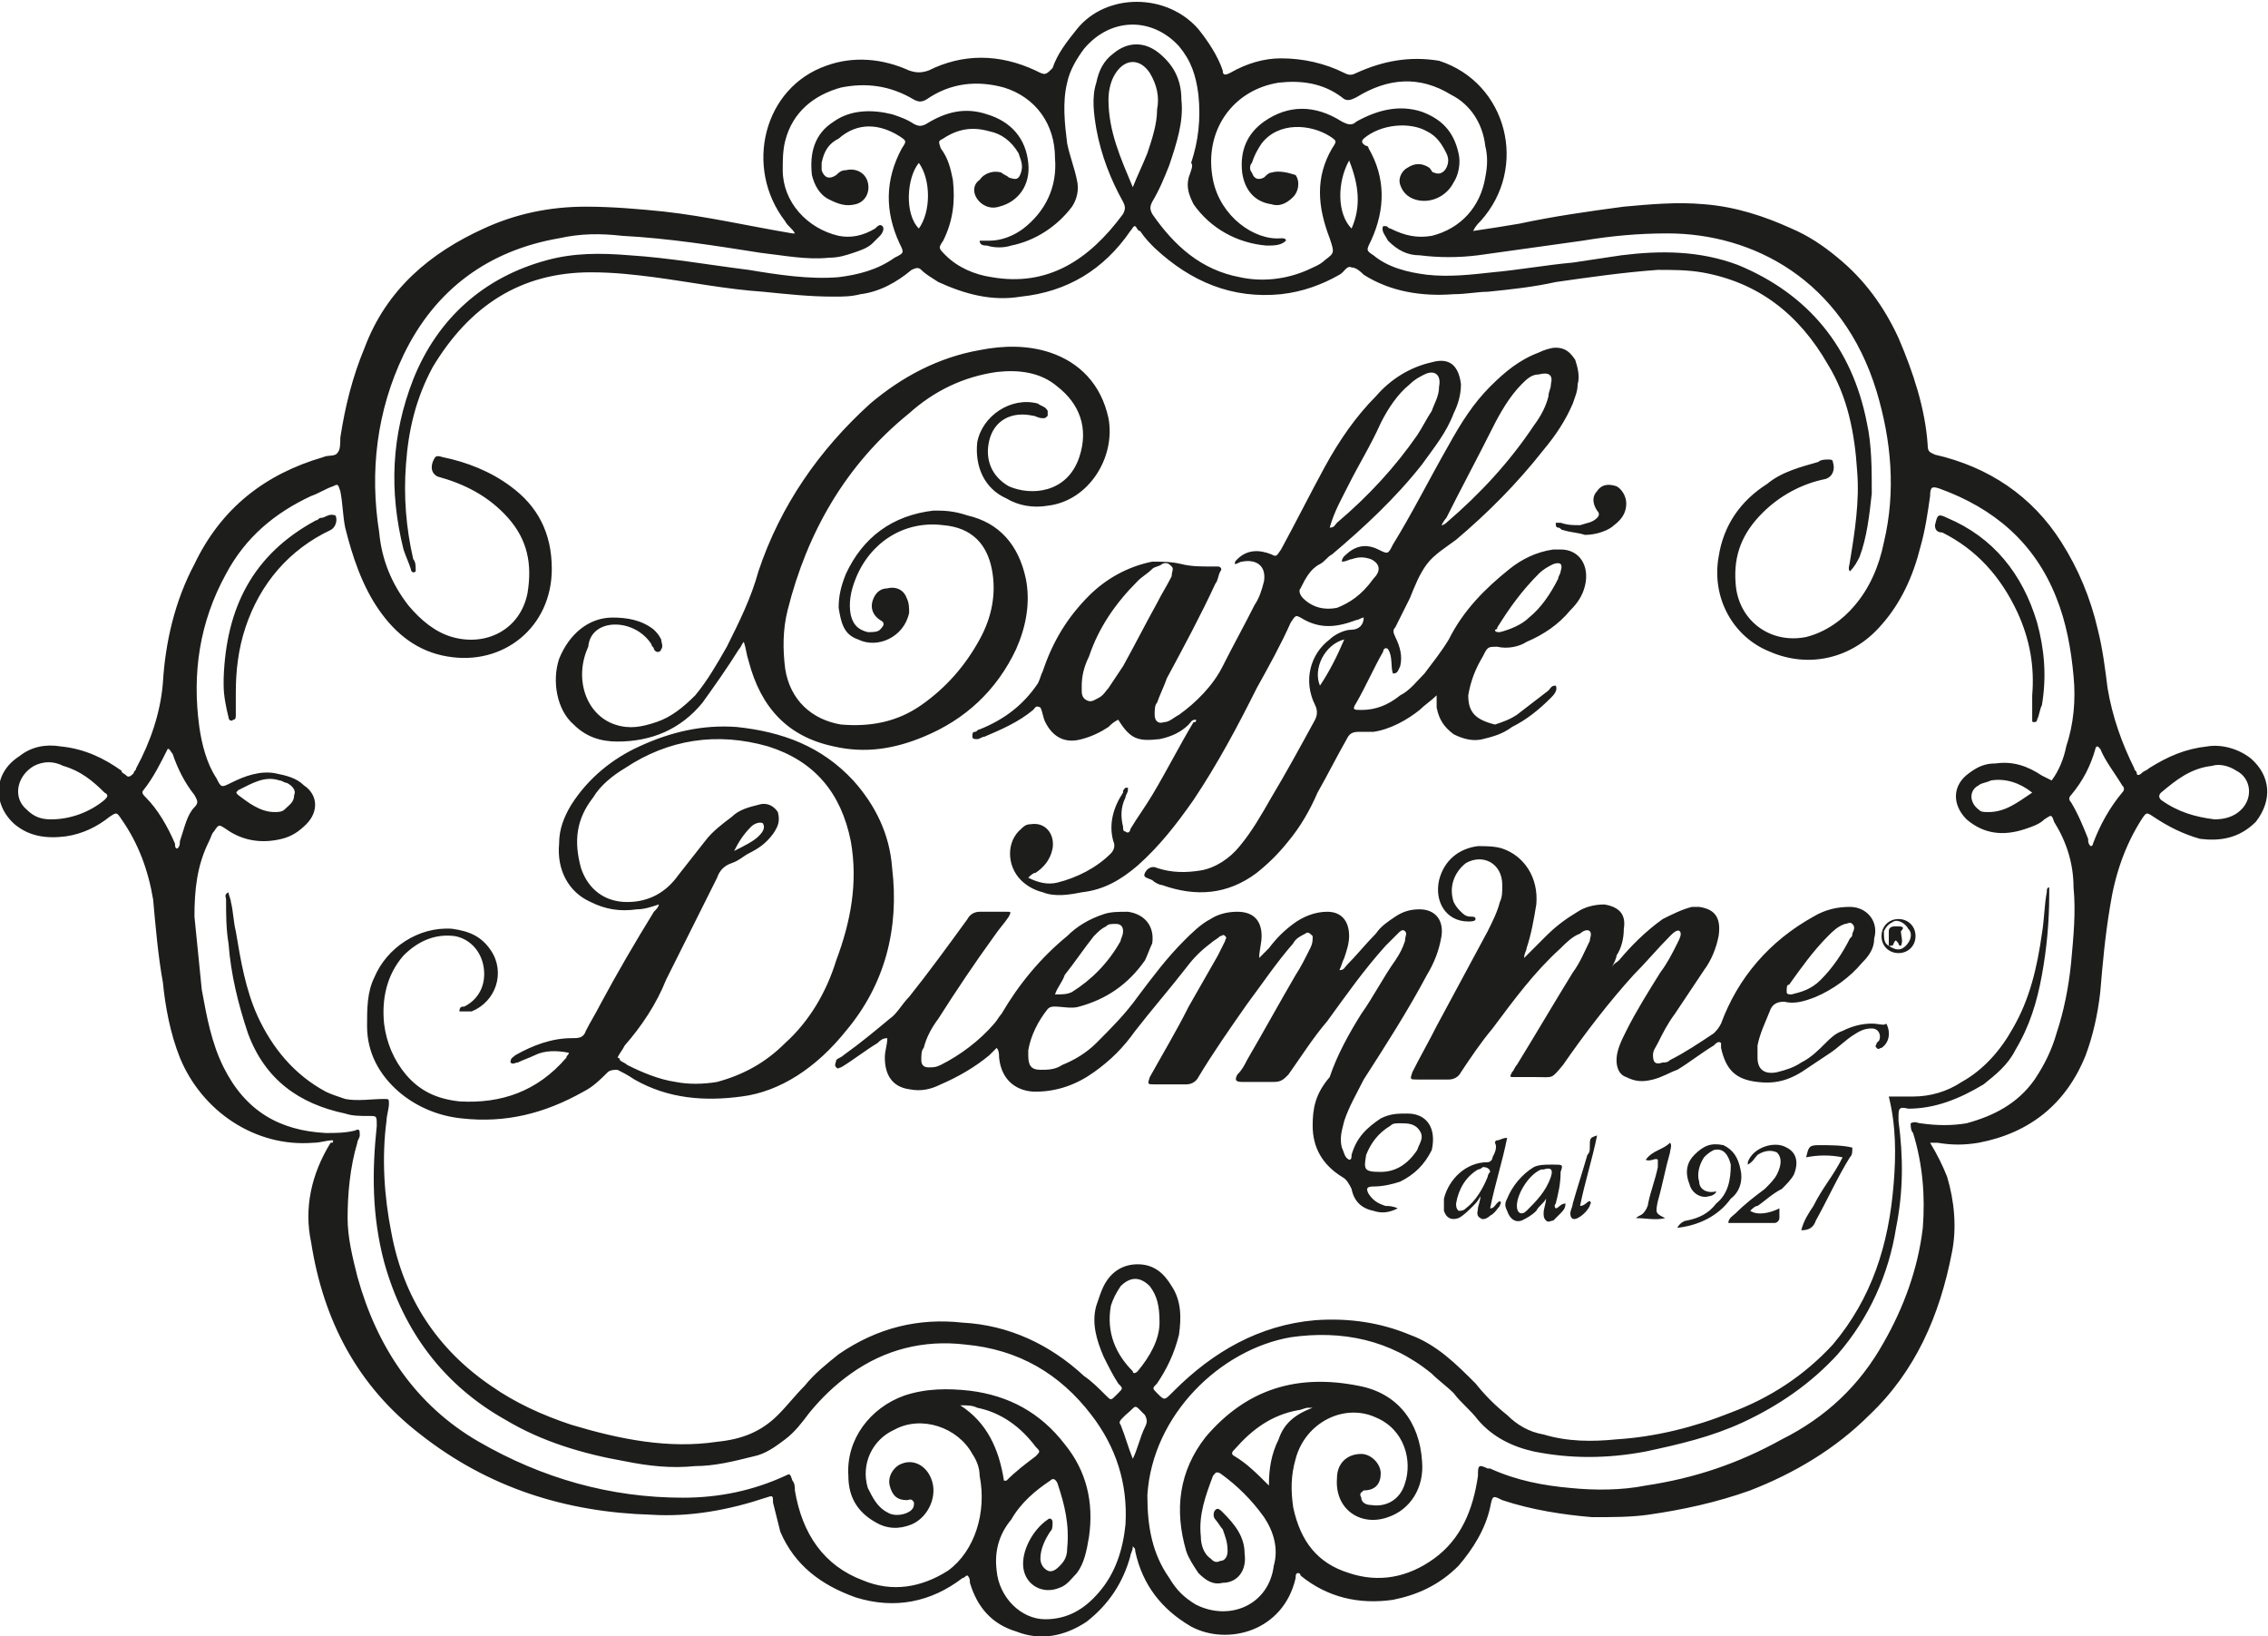 <?xml version="1.0" encoding="UTF-8"?>
<!-- Generator: $$$/GeneralStr/196=Adobe Illustrator 27.6.0, SVG Export Plug-In . SVG Version: 6.00 Build 0)  -->
<svg xmlns="http://www.w3.org/2000/svg" xmlns:xlink="http://www.w3.org/1999/xlink" version="1.1" x="0px" y="0px" width="93.3px" height="67.3px" viewBox="0 0 93.3 67.3" style="enable-background:new 0 0 93.3 67.3;" xml:space="preserve">
<style type="text/css">
	.st0{display:none;}
	.st1{display:inline;}
	.st2{fill:#1D1D1B;}
	.st3{fill-rule:evenodd;clip-rule:evenodd;fill:#1D1D1B;}
	.st4{opacity:0.5;}
	.st5{opacity:0.25;}
	.st6{opacity:0.3;}
	.st7{opacity:0.4;}
	.st8{opacity:0.6;}
	.st9{opacity:0.7;}
	.st10{opacity:0.8;}
	.st11{opacity:0.9;}
</style>
<g id="Livello_2" class="st0">
</g>
<g id="Livello_1">
	<g>
		<g>
			<path class="st2" d="M73.6,40.5c0.5-0.7,1-1.4,1.6-2c0.2-0.2,0.4-0.4,0.7-0.5c0.1,0,0.2-0.1,0.3,0c0.1,0.1,0.1,0.2,0,0.4     c0,0.1,0,0.1-0.1,0.2c-0.3,0.6-0.7,1.2-1.2,1.7c-0.4,0.4-0.8,0.5-1.2,0.6c-0.1,0-0.2,0-0.2-0.1C73.5,40.6,73.5,40.5,73.6,40.5      M77,42.1c-0.4,0-0.8,0.1-1.2,0.3c-0.3,0.1-0.5,0.3-0.7,0.5c-0.3,0.3-0.6,0.6-1,0.8c-0.3,0.2-0.6,0.3-1,0.4     c-0.5,0.1-0.8-0.1-0.8-0.6c0-0.2,0-0.3,0-0.5c0.1-0.5,0.3-0.9,0.5-1.4c0.1-0.3,0.3-0.4,0.6-0.4c0.4,0.1,0.8,0,1.3-0.2     c0.7-0.3,1.4-0.8,1.9-1.4c0.3-0.3,0.5-0.6,0.5-1c0.2-0.7-0.3-1.3-1-1.3c-0.5,0-1,0.1-1.5,0.4c-1.8,1-3.1,2.5-3.8,4.4     c-0.1,0.2-0.2,0.3-0.3,0.4c-0.6,0.4-1.2,0.8-1.8,1.1c-0.1,0.1-0.2,0.1-0.3,0.1c-0.3,0.1-0.4,0-0.4-0.3c0-0.2,0.1-0.3,0.2-0.5     c0.2-0.4,0.4-0.8,0.7-1.2c0.4-0.6,0.8-1.2,1.2-1.8c0.3-0.4,0.5-0.9,0.6-1.4c0.1-0.7-0.1-1.1-0.8-1.2c-0.1,0-0.2,0-0.3,0     c-0.4,0.1-0.8,0.3-1.2,0.5c-0.7,0.5-1.3,1.1-1.8,1.7c-0.1,0.1-0.2,0.1-0.3,0.3c0.1-0.2,0.2-0.4,0.2-0.5c0.2-0.3,0.3-0.7,0.3-1.1     c0.1-0.6-0.2-0.9-0.8-1c-0.4,0-0.8,0.1-1.1,0.3c-0.5,0.3-0.9,0.6-1.3,1c-0.3,0.3-0.6,0.6-0.9,0.9c0-0.2,0.1-0.3,0.1-0.4     c0.2-0.6,0.3-1.2,0.4-1.8c0.1-1.1-0.5-2-1.4-2.3c-0.3-0.1-0.7-0.1-1-0.1c-0.8,0.1-1.4,0.6-1.6,1.4c-0.2,0.9,0.3,1.7,1.2,1.7     c0.1,0,0.3,0,0.3-0.1c0-0.1-0.1-0.1-0.2-0.1c-0.2,0-0.3-0.1-0.4-0.2c-0.1-0.1-0.2-0.2-0.3-0.4c-0.2-0.6,0-1.2,0.5-1.6     c0.7-0.4,1.5,0,1.5,0.9c0,0.3,0,0.5-0.1,0.7c-0.1,0.4-0.3,0.8-0.5,1.2c-0.7,1.3-1.4,2.6-2.1,3.9c-0.3,0.6-0.7,1.3-1,1.9     c-0.1,0.3-0.1,0.3,0.2,0.3c0.4,0,0.9,0,1.3,0c0.2,0,0.4-0.1,0.5-0.3c0.4-0.6,0.8-1.2,1.3-1.8c0.9-1.2,1.7-2.3,2.8-3.3     c0.2-0.2,0.5-0.5,0.8-0.6c0.1-0.1,0.3-0.2,0.4-0.1c0.1,0.1,0,0.3,0,0.4c-0.2,0.4-0.4,0.9-0.7,1.3c-0.8,1.3-1.5,2.5-2.3,3.8     c-0.1,0.1-0.1,0.2-0.2,0.3c-0.1,0.2-0.1,0.2,0.1,0.2c0.3,0,0.6,0,0.9,0c0.7,0,0.6,0.1,1.1-0.5c0.9-1.3,1.9-2.6,2.9-3.7     c0.5-0.5,1-1.1,1.5-1.6c0.1-0.1,0.3-0.3,0.4-0.2c0.1,0.1,0,0.3-0.1,0.5c-0.2,0.4-0.4,0.8-0.7,1.2c-0.5,0.8-1,1.6-1.4,2.4     c-0.2,0.4-0.4,0.8-0.4,1.2c0,0.3,0.1,0.6,0.4,0.7c0.4,0.2,0.7,0.2,1.1,0.1c0.4-0.1,0.7-0.3,1-0.4c0.5-0.3,1-0.7,1.5-1     c0.1-0.1,0.2-0.2,0.3-0.1c0,0.1,0,0.1,0,0.2c0.2,0.9,0.6,1.3,1.5,1.4c0.8,0.1,1.4-0.1,2.1-0.6c0.3-0.2,0.6-0.4,0.9-0.6     c0.3-0.2,0.6-0.5,0.9-0.7c0.3-0.2,0.5-0.3,0.8-0.3c0.3,0,0.4,0.3,0.3,0.5c0,0-0.1,0.1-0.1,0.1c0,0.1-0.1,0.1,0,0.2     c0.1,0.1,0.1,0,0.2,0c0.3-0.2,0.4-0.6,0.2-1C77.5,42.2,77.3,42.1,77,42.1 M78,38.1c-0.1,0-0.3,0-0.3,0.2c0,0.2,0,0.4,0,0.6     c0.1,0,0.2,0,0.2-0.1c0.1-0.2,0.1-0.1,0.2,0c0,0.1,0.1,0.1,0.1,0.1c0.1-0.2,0-0.4,0-0.6C78.4,38.1,78.2,38.1,78,38.1 M92.2,33.3     c-0.3,0.3-0.7,0.4-1.1,0.4c-0.8-0.1-1.5-0.3-2.2-0.8c-0.1-0.1-0.1-0.2,0-0.3c0.6-0.5,1.2-1,2.1-1.1c0.3-0.1,0.7,0,1,0.2     C92.6,32,92.7,32.8,92.2,33.3 M87.3,32.6c-0.5,0.6-0.9,1.3-1.2,2.1c0,0,0,0.1-0.1,0.1c-0.1-0.1-0.1-0.2-0.1-0.3     c-0.2-0.5-0.4-1-0.7-1.5c-0.1-0.1-0.1-0.2,0-0.3c0.5-0.6,0.8-1.2,1-1.9c0,0,0-0.1,0.1-0.1c0,0,0.1,0.1,0.1,0.1     c0.2,0.5,0.6,1,0.9,1.5C87.4,32.4,87.4,32.5,87.3,32.6 M83.6,32.6c-0.6,0.4-1.1,0.8-1.8,0.8c-0.2,0-0.3,0-0.4-0.1     c-0.4-0.3-0.4-0.8,0-1c0.1-0.1,0.3-0.1,0.5-0.2C82.5,32,83.1,32.2,83.6,32.6 M9.8,32.5C9.8,32.5,9.8,32.5,9.8,32.5     c0.6-0.3,1.1-0.6,1.7-0.4c0.1,0,0.2,0.1,0.3,0.1c0.2,0.1,0.4,0.3,0.3,0.5c0,0.3-0.2,0.4-0.4,0.6c-0.1,0.1-0.3,0.1-0.4,0.1     c-0.6,0-1.1-0.4-1.5-0.7C9.7,32.6,9.7,32.6,9.8,32.5 M85.2,39.6c-0.1,1-0.3,2-0.6,2.9c-0.2,0.7-0.5,1.3-0.9,1.9     c-0.7,1-1.7,1.5-2.8,1.8c-0.6,0.1-1.2,0.1-1.9,0c-0.1,0-0.2-0.1-0.4,0c0,0.1,0,0.3,0.1,0.4c0.4,1.3,0.5,2.6,0.4,3.9     c-0.2,1.7-0.8,3.3-1.6,4.7c-1,1.8-2.4,3.1-4.2,4c-1.8,1-3.6,1.6-5.6,1.9c-1,0.2-2.1,0.2-3.1,0.1c-1.1-0.1-2.2-0.3-3.3-0.8     c0,0,0,0-0.1,0c-0.4-0.2-0.4-0.1-0.4,0.3c-0.2,1.4-0.7,2.6-1.8,3.4c-1.1,0.8-2.3,1-3.5,0.6c-1.3-0.4-2-1.3-2.3-2.7     c-0.1-0.7-0.1-1.3,0.1-2c0.4-1.5,2-2.3,3.3-1.7c1.2,0.5,1.5,1.8,1.2,2.7c-0.2,0.7-0.8,1-1.4,0.9c-0.2,0-0.4-0.1-0.4-0.3     c-0.1-0.2,0-0.2,0.1-0.3l0,0c0.5,0,0.7-0.3,0.7-0.7c0-0.4-0.4-0.8-0.8-0.8c-0.6,0-1,0.4-1,1c-0.1,1.3,1,2,2.1,1.6     c0.9-0.3,1.5-1.2,1.4-2.3c-0.1-1.6-1-2.8-2.6-3.1c-2.5-0.5-4.6,0.1-6.3,2.1c-1.1,1.4-1.3,3-0.8,4.7c0.1,0.3,0.3,0.6,0.5,0.9     c0.3,0.3,0.6,0.5,1,0.4c0.6,0,1-0.5,0.9-1.2c0-0.7-0.4-1.2-0.9-1.7c-0.1-0.1-0.2-0.2-0.3-0.1c-0.1,0.1-0.1,0.3,0,0.4     c0.1,0.1,0.2,0.3,0.3,0.4c0.1,0.3,0.2,0.5,0.2,0.9c0,0.2-0.1,0.4-0.3,0.4c-0.2,0.1-0.3,0-0.4-0.1c-0.3-0.2-0.4-0.6-0.4-0.9     c-0.1-0.9,0.2-1.7,0.5-2.5c0.1-0.1,0.1-0.2,0.3-0.1c0.7,0.5,1.3,1.1,1.8,1.8c0.4,0.6,0.6,1.3,0.4,2c-0.2,1.6-1.8,2.3-3.2,1.6     c-0.5-0.3-0.8-0.6-1.1-1.1c-0.7-1-0.9-2.1-0.9-3.4c0.2-3.3,3-6,5.9-6.5c2.1-0.3,4.1,0.1,5.8,1.5c0.3,0.3,0.6,0.5,0.9,0.8     c0.3,0.4,0.7,0.7,1,1.1c0.6,0.7,1.4,1.1,2.3,1.3c1.5,0.3,3,0.3,4.6,0c1.4-0.3,2.7-0.6,4-1.2c1.5-0.7,2.8-1.6,3.9-2.8     c1.3-1.5,2.1-3.3,2.4-5.2c0.3-1.5,0.3-2.9,0.1-4.4c0,0,0-0.1,0-0.1c0-0.4,0-0.5,0.4-0.4c1.1,0,2.1-0.4,3.1-1     c0.5-0.4,1-0.8,1.3-1.4c0.6-1,0.9-2,1.1-3.1c0.2-1.1,0.3-2.2,0.3-3.3c0-0.1,0-0.2,0-0.2c0,0,0,0,0-0.1c-0.1,0-0.1,0.1-0.1,0.2     c-0.1,0.5-0.1,1.1-0.2,1.7c-0.2,1.4-0.5,2.7-1.2,3.9c-0.5,0.9-1.2,1.7-2.1,2.2c-0.6,0.4-1.3,0.6-2,0.6c-0.3,0-0.6,0-1,0     c0.3,1.2,0.3,2.4,0.2,3.6c-0.2,2.5-0.9,4.7-2.5,6.6c-1.2,1.3-2.6,2.2-4.2,2.8c-1.5,0.6-3.1,1-4.7,1.1c-1,0.1-2,0.1-3-0.2     c-0.6-0.1-1.1-0.4-1.5-0.8c-0.5-0.4-0.9-0.8-1.3-1.3c-0.8-0.8-1.6-1.6-2.7-2c-1.2-0.5-2.5-0.7-3.9-0.6c-2.3,0.2-4.2,1.3-5.8,2.9     c0,0,0,0-0.1,0.1c-0.3,0.3-0.3,0.3-0.6,0c-0.2-0.2-0.2-0.2,0-0.4c0.4-0.6,0.7-1.2,0.9-2c0.1-0.7,0.1-1.4-0.3-2     c-0.3-0.5-0.7-0.9-1.4-0.9c-0.6,0-1.1,0.3-1.4,0.9c-0.1,0.2-0.2,0.5-0.3,0.8c-0.2,0.7,0,1.4,0.3,2.1c0.2,0.4,0.4,0.8,0.6,1.1     c0.2,0.2,0.2,0.2,0,0.4c0,0-0.1,0.1-0.1,0.1c-0.2,0.2-0.2,0.2-0.4,0c-0.3-0.3-0.6-0.6-0.9-0.8c-1.4-1.3-3.1-2.1-5-2.2     c-1.8-0.2-3.5,0.2-5.1,1.3c-0.5,0.4-1,0.8-1.4,1.3c-0.4,0.4-0.7,0.8-1.1,1.2c-0.7,0.7-1.5,1-2.5,1.1c-2,0.3-4-0.1-6-0.7     c-1.2-0.4-2.3-0.9-3.3-1.6c-2.2-1.5-3.6-3.6-4.1-6.3c-0.3-1.5-0.4-3.1-0.2-4.6c0-0.2,0.1-0.5,0.1-0.7c0-0.2,0-0.2-0.2-0.2     c-0.5,0-1.1,0.1-1.6,0c-0.3-0.1-0.6-0.2-0.8-0.3c-1.3-0.7-2.2-1.8-2.8-3.1c-0.5-1.1-0.7-2.3-0.9-3.5c-0.1-0.4-0.1-0.8-0.2-1.2     c0-0.1-0.1-0.3-0.1-0.4c-0.2,0.1-0.1,0.2-0.1,0.3c0,0.6,0,1.2,0.1,1.8c0.1,1.3,0.4,2.5,0.8,3.7c0.7,1.9,2.1,2.9,4,3.3     c0.3,0.1,0.6,0.1,1,0.1c0.3,0,0.3,0,0.3,0.4c-0.2,1.9-0.2,3.7,0.3,5.6c0.8,2.9,2.5,5.1,5,6.5c1.5,0.9,3.2,1.4,4.9,1.7     c1,0.2,1.9,0.3,2.9,0.2c0.8,0,1.6-0.2,2.4-0.4c0.5-0.1,0.9-0.4,1.3-0.7c0.4-0.3,0.7-0.7,1-1.1c0.5-0.6,1-1.1,1.7-1.6     c1.4-1,3-1.4,4.7-1.2c2.2,0.2,3.9,1.2,5.2,2.9c1,1.3,1.5,2.8,1.4,4.5c-0.1,1-0.4,2-1.1,2.8c-0.6,0.7-1.3,1.1-2.2,1.1     c-1,0-1.9-0.9-2-2c-0.1-0.8,0.1-1.5,0.6-2.1c0.4-0.7,1-1.2,1.6-1.6c0.1-0.1,0.2-0.1,0.3,0.1c0.3,0.9,0.5,1.7,0.4,2.7     c0,0.3-0.1,0.5-0.3,0.7c-0.1,0.1-0.3,0.3-0.5,0.2c-0.2-0.1-0.3-0.3-0.3-0.5c0-0.4,0.2-0.8,0.4-1.1c0.1-0.1,0.1-0.2,0.1-0.4     c0-0.1-0.1-0.2-0.2-0.1c-0.6,0.4-1.1,1.3-1,2c0.1,0.7,0.8,1.1,1.5,0.8c0.3-0.1,0.5-0.4,0.7-0.6c0.3-0.4,0.4-0.9,0.5-1.5     c0.2-1.4-0.1-2.7-1-3.8c-1-1.3-2.3-2-3.9-2.2c-0.9-0.1-1.8-0.1-2.7,0.2c-1.4,0.5-2.4,1.8-2.3,3.3c0,0.9,0.4,1.5,1.1,1.9     c0.5,0.3,1,0.3,1.5,0.1c0.7-0.3,1.1-1.2,0.8-1.9c-0.2-0.5-0.7-0.8-1.2-0.6c-0.3,0.1-0.6,0.5-0.5,0.9s0.3,0.6,0.7,0.6     c0.1,0,0.2-0.1,0.3,0.1c0,0.1,0,0.2-0.1,0.3c-0.2,0.2-0.7,0.3-1,0.1c-0.4-0.2-0.6-0.6-0.8-1c-0.3-1,0.2-2,1.1-2.4     c1.1-0.6,2.6-0.1,3.2,1c0.2,0.3,0.3,0.6,0.3,0.9c0.3,1.5-0.2,3.1-1.3,3.9c-1.1,0.7-2.3,0.9-3.5,0.4c-1.6-0.6-2.5-1.9-2.8-3.7     c0-0.1,0-0.3-0.1-0.4c-0.1-0.3-0.1-0.3-0.3-0.2c-1.3,0.6-2.7,0.9-4.2,0.9c-3,0-5.8-0.8-8.4-2.3c-2.6-1.5-4.2-3.9-5-6.8     c-0.2-0.8-0.4-1.6-0.4-2.4c0-1,0.1-2.1,0.4-3.1c0-0.1,0.1-0.2,0.1-0.3c0-0.2,0-0.3-0.2-0.2c-0.4,0.1-0.8,0.1-1.2,0.1     c-1.9-0.1-3.3-0.9-4.2-2.7c-0.5-1-0.7-2.1-0.9-3.2c-0.1-1-0.2-2-0.3-3c0-1.1,0.1-2.1,0.6-3.1c0.1-0.2,0.1-0.3,0.2-0.4     c0.2-0.3,0.2-0.3,0.5-0.1c0.7,0.5,1.5,0.6,2.3,0.4c0.4-0.1,0.7-0.3,1-0.6c0.5-0.5,0.5-1.2-0.1-1.6c-0.3-0.3-0.7-0.4-1.2-0.5     c-0.6-0.1-1.2,0.1-1.8,0.4c-0.4,0.2-0.4,0.2-0.6-0.2c-0.4-0.6-0.6-1.4-0.7-2.1c-0.3-2.2,0-4.3,1.1-6.3c0.8-1.5,2-2.5,3.5-3.2     c0.3-0.1,0.6-0.3,0.9-0.4c0.2-0.1,0.2-0.1,0.3,0.2c0.1,0.5,0.1,1,0.2,1.5c0.3,1.2,0.7,2.4,1.4,3.4c0.7,1,1.6,1.7,2.8,1.9     c2.3,0.4,4.3-1.2,4.3-3.6c0-1.5-0.6-2.6-1.7-3.4c-0.8-0.6-1.8-1-2.8-1.2c-0.3-0.1-0.3,0-0.4,0.2c-0.1,0.3,0,0.5,0.2,0.6     c1.1,0.3,2.1,0.8,2.9,1.7c0.8,0.9,1,1.9,0.8,3.1c-0.3,1.5-1.7,2.2-3.1,1.8c-0.7-0.2-1.3-0.7-1.8-1.3c-0.7-0.9-1.1-1.9-1.2-3     c-0.4-2.5-0.1-5,1-7.3c1.3-2.7,3.5-4.3,6.4-4.8c0.9-0.2,1.7-0.2,2.6-0.1c1.9,0.1,3.8,0.4,5.7,0.7c0.9,0.1,1.9,0.3,2.8,0.2     c0.4,0,0.7-0.1,1-0.2c0.3-0.1,0.6-0.2,0.8-0.4c0.1-0.1,0.2-0.2,0.3-0.3c0.1-0.1,0.2-0.3,0.1-0.4c-0.1-0.1-0.2,0-0.3,0.1     c-0.5,0.3-1,0.4-1.5,0.3c-1.3-0.3-2.3-1.4-2.3-2.7c0-0.4,0-0.8,0.1-1.2c0.3-1.2,1.2-1.9,2.3-2.2c1-0.2,2-0.1,3,0.5     c0.2,0.1,0.3,0.1,0.5,0c1-0.7,2.1-0.8,3.2-0.5c1.3,0.4,2.1,1.5,2.1,2.9c0.1,1.2-0.4,2.2-1.3,2.9c-0.4,0.3-0.9,0.5-1.4,0.5     c-0.1,0-0.2,0-0.3,0c0,0,0,0-0.1,0c0,0.2,0.2,0.2,0.3,0.2c0.3,0.1,0.7,0.1,1,0c1-0.2,1.9-0.8,2.5-1.6c0.2-0.3,0.3-0.7,0.2-1.1     c-0.1-0.5-0.3-1-0.4-1.5c-0.1-0.8-0.2-1.7,0-2.5c0.1-0.5,0.4-1,0.7-1.4c1.1-1.3,2.8-1.3,3.9-0.1c0.5,0.6,0.7,1.2,0.8,2     c0.1,1,0,1.9-0.3,2.8C49.1,6.8,49,7,48.9,7.3c-0.1,0.4,0,0.7,0.2,1.1c0.7,1,1.8,1.6,3,1.7c0.3,0,0.6,0,0.8-0.2     c0-0.1-0.1-0.1-0.2-0.1c-1.1,0.1-2.5-0.9-2.8-2.4c-0.4-2,0.8-3.7,2.7-4c0.9-0.1,1.8,0,2.6,0.6c0.2,0.2,0.4,0.1,0.6,0     c1.3-0.8,2.6-0.9,3.9-0.1c0.8,0.4,1.3,1.2,1.4,2.1c0.1,0.4,0.1,0.8,0,1.3c-0.2,1.2-1,2.1-2.2,2.4c-0.6,0.1-1.1,0-1.7-0.3     c-0.1,0-0.1-0.1-0.2-0.1c0,0,0,0-0.1,0c-0.1,0.2,0.1,0.4,0.2,0.6c0.4,0.4,0.8,0.6,1.3,0.6c0.8,0.1,1.6,0.1,2.4,0     c1.4-0.2,2.9-0.4,4.3-0.6c1.2-0.2,2.3-0.3,3.5-0.3c3.5,0,7.2,1.9,8.6,6.5c0.6,2,0.8,4.1,0.3,6.2c-0.2,1-0.6,1.9-1.2,2.6     c-0.5,0.6-1.2,1.1-2,1.3c-1.5,0.3-2.8-0.7-2.9-2.2c-0.1-1.2,0.3-2.1,1.1-2.9c0.7-0.7,1.6-1.2,2.6-1.4c0.3-0.1,0.4-0.4,0.3-0.7     c0-0.1-0.1-0.1-0.2-0.1c-0.1,0-0.3,0-0.4,0.1c-0.7,0.2-1.5,0.4-2.1,0.9c-1.1,0.7-1.8,1.7-2,3c-0.3,1.7,0.6,3.3,2.1,3.9     c1.6,0.7,3.4,0.3,4.6-1.1c0.8-0.9,1.3-2,1.6-3.2c0.2-0.7,0.3-1.4,0.4-2.1c0-0.4,0.1-0.4,0.4-0.3c2.2,0.8,3.9,2.2,4.8,4.5     c0.4,1,0.6,2.1,0.7,3.2c0.1,1,0,2-0.3,2.9c-0.1,0.5-0.3,1-0.6,1.4C84.2,32,84.2,32,84,31.9c-0.6-0.4-1.2-0.6-1.9-0.5     c-0.4,0-0.7,0.1-1.1,0.4c-0.7,0.5-0.7,1.3-0.1,1.9c0.7,0.6,1.5,0.7,2.4,0.4c0.3-0.1,0.6-0.2,0.8-0.4c0.3-0.2,0.3-0.2,0.4,0.1     c0.5,0.8,0.8,1.7,0.8,2.7C85.4,37.5,85.3,38.5,85.2,39.6 M52.6,59.2c-0.3,0.6-0.4,1.2-0.4,1.9c-0.5-0.5-0.9-0.9-1.4-1.2     c-0.2-0.1-0.1-0.2,0-0.3c0.7-0.8,1.5-1.4,2.6-1.6c0.1,0,0.3-0.1,0.4-0.1c0,0,0.1,0,0.2,0C53.2,58.2,52.8,58.6,52.6,59.2      M45.7,53.7c0.1-0.3,0.2-0.5,0.4-0.8c0.4-0.4,0.8-0.4,1.2,0c0.3,0.4,0.4,0.8,0.4,1.5c0,0.7-0.4,1.4-0.9,2c-0.1,0.1-0.2,0.1-0.2,0     C45.9,55.7,45.5,54.8,45.7,53.7 M47.1,58.7c-0.2,0.4-0.3,0.9-0.5,1.3c-0.2-0.5-0.3-0.9-0.5-1.4c-0.1-0.1,0-0.2,0.1-0.3     c0,0,0,0,0.1-0.1c0.5-0.4,0.3-0.5,0.8,0C47.2,58.4,47.2,58.5,47.1,58.7 M39.5,57.8c0.3,0,0.5,0,0.7,0.1c1,0.2,1.8,0.8,2.4,1.6     c0.2,0.2,0.2,0.2,0,0.4c-0.4,0.3-0.8,0.6-1.2,1c0,0-0.1,0-0.1,0C41.1,59.6,40.6,58.5,39.5,57.8 M7.4,34.6c0,0.1,0,0.2-0.1,0.3     c-0.1,0-0.1-0.1-0.1-0.2c-0.3-0.7-0.7-1.4-1.2-1.9c-0.1-0.1-0.2-0.2-0.1-0.3c0.4-0.5,0.7-1.1,1-1.7c0.1,0,0.1,0.1,0.2,0.2     c0.2,0.6,0.5,1.2,0.9,1.7c0.1,0.2,0.2,0.3,0,0.5C7.7,33.5,7.6,34,7.4,34.6 M4.3,32.9c-0.6,0.5-1.4,0.8-2.2,0.8     c-0.4,0-0.7-0.1-1-0.4c-0.6-0.5-0.4-1.4,0.3-1.8c0.4-0.2,0.8-0.2,1.2,0c0.7,0.2,1.2,0.6,1.7,1.1C4.5,32.7,4.4,32.8,4.3,32.9      M92.6,31.2c-0.5-0.4-1.2-0.6-1.8-0.5c-0.9,0.1-1.6,0.4-2.4,0.9c-0.1,0.1-0.2,0.1-0.3,0.2c-0.1,0.1-0.2,0.1-0.2,0     c0-0.1-0.1-0.1-0.1-0.2c-0.5-1-0.9-2.1-1.1-3.3c-0.1-0.8-0.2-1.6-0.4-2.4c-0.3-1.3-0.8-2.5-1.5-3.6c-1.2-1.9-3-3.1-5.2-3.6     c-0.2-0.1-0.3-0.1-0.3-0.4c-0.1-1.5-0.6-3-1.2-4.4c-0.6-1.3-1.4-2.4-2.5-3.3c-0.6-0.5-1.2-0.9-1.9-1.2c-1.1-0.5-2.3-0.9-3.6-1     c-1.1-0.1-2.2,0-3.3,0.1c-1.5,0.2-2.9,0.4-4.3,0.7c-0.6,0.1-1.2,0.2-1.9,0.3c0.1-0.2,0.2-0.3,0.3-0.4c2-2.2,1.1-5.7-1.7-6.6     C58,2.3,56.9,2.5,55.8,3c-0.2,0.1-0.3,0.1-0.5,0c-0.8-0.4-1.7-0.6-2.6-0.6c-0.7,0-1.4,0.2-2.1,0.6c-0.2,0.1-0.3,0.1-0.3-0.1     c-0.2-0.6-0.6-1.2-1-1.7c-1.3-1.5-3.8-1.5-5,0c-0.4,0.5-0.8,1-1,1.6C43,3.1,43,3.1,42.6,2.9c-1.5-0.7-3-0.7-4.4,0     c-0.3,0.1-0.5,0.1-0.8,0c-1.1-0.5-2.3-0.6-3.4-0.2c-2.6,0.9-3.4,4.2-1.7,6.4c0.1,0.2,0.3,0.3,0.4,0.5c-0.1,0-0.1,0-0.1,0     c-1.8-0.3-3.5-0.7-5.3-0.9c-1-0.1-2.1-0.2-3.2-0.2c-1.5,0-2.9,0.3-4.2,0.9c-2.2,1-4,2.5-4.9,4.9c-0.5,1.2-0.8,2.4-1,3.7     c0,0.2,0,0.5-0.1,0.6c-0.1,0.2-0.4,0.1-0.6,0.2c-2.4,0.7-4.2,2.1-5.3,4.4c-0.8,1.5-1.2,3.2-1.3,4.9c-0.1,1.2-0.5,2.4-1.1,3.5     c0,0.1-0.1,0.1-0.1,0.2c-0.1,0.1-0.2,0.2-0.3,0.1C5.1,31.8,5,31.8,5,31.7c-0.7-0.5-1.5-0.9-2.5-1c-0.6-0.1-1.2,0-1.7,0.4     c-1.1,0.7-1.1,2-0.2,2.8c0.6,0.5,1.3,0.6,2.1,0.5c0.7-0.1,1.3-0.4,1.8-0.8c0.3-0.2,0.3-0.2,0.5,0.1c0.7,1,1.1,2.1,1.3,3.3     c0.1,1.1,0.2,2.3,0.4,3.4c0.1,1,0.3,2.1,0.7,3.1c0.9,2.2,3.1,3.7,5.5,3.5c0.3,0,0.5-0.1,0.8-0.1c0,0.1,0,0.1-0.1,0.1     c-0.8,1.3-1.1,2.7-0.8,4.1c0.5,3.2,1.9,5.9,4.5,7.9c2.8,2.2,6,3.2,9.5,3.3c1.6,0.1,3.2-0.2,4.7-0.7c0.3-0.1,0.3-0.1,0.3,0.2     c0.1,0.4,0.2,0.8,0.3,1.2c0.6,1.4,1.7,2.2,3.1,2.7c1.6,0.5,3.1,0.2,4.4-0.8c0.1,0,0.1-0.1,0.2-0.1c0.1,0.1,0.1,0.2,0.1,0.3     c0.3,1,0.9,1.7,1.9,2c1,0.4,2,0.2,2.9-0.4c0.9-0.7,1.5-1.6,1.8-2.7c0-0.1,0.1-0.2,0.1-0.4c0.1,0.1,0.1,0.1,0.1,0.2     c0.3,1.4,1.1,2.4,2.3,3.1c1.5,0.8,3.8,0.2,4.3-2c0-0.1,0-0.2,0.1-0.2c0,0,0,0,0,0c0,0,0.1,0,0.1,0.1c1.1,0.9,2.4,1.2,3.8,1     c1-0.2,1.9-0.6,2.7-1.4c0.6-0.7,1.1-1.5,1.3-2.4c0.1-0.5,0.1-0.5,0.5-0.3c1.2,0.4,2.5,0.6,3.7,0.7c0.8,0,1.6,0,2.3-0.1     c1.4-0.2,2.8-0.5,4.2-1c1.8-0.7,3.5-1.7,4.9-3.1c1.9-1.8,2.9-4.1,3.4-6.7c0.2-1,0.1-2.1-0.2-3.1c-0.2-0.5-0.4-0.9-0.7-1.4     c0.1,0,0.2,0,0.3,0c0.6,0.1,1.1,0.1,1.7,0c2.1-0.4,3.6-1.6,4.4-3.6c0.3-0.8,0.5-1.7,0.6-2.6c0.1-1.2,0.2-2.3,0.4-3.5     c0.2-1.3,0.6-2.5,1.3-3.6c0.2-0.3,0.2-0.3,0.5-0.1c0.6,0.4,1.2,0.7,1.9,0.9c0.8,0.1,1.6,0,2.3-0.7C93.5,32.9,93.4,31.9,92.6,31.2      M78.4,38.9c-0.2,0.2-0.4,0.2-0.7,0v0c-0.2-0.1-0.2-0.3-0.2-0.6c0.1-0.2,0.2-0.3,0.4-0.4c0.2-0.1,0.5,0.1,0.6,0.3     C78.7,38.4,78.6,38.7,78.4,38.9 M78.1,37.8c-0.4,0-0.7,0.3-0.7,0.7c0,0.4,0.3,0.7,0.7,0.7c0.4,0,0.7-0.3,0.7-0.7     C78.8,38.1,78.5,37.8,78.1,37.8 M83,25.2c0.5,1.1,0.7,2.2,0.6,3.4c0,0.3,0,0.6,0,1c0,0.1,0,0.1,0.1,0.1c0,0,0.1,0,0.1-0.1     c0.1-0.2,0.1-0.4,0.2-0.6c0.2-1.2,0.1-2.3-0.2-3.4c-0.6-2-1.8-3.5-3.7-4.3c-0.4-0.2-0.4-0.1-0.5,0.3c0,0.2,0.1,0.3,0.3,0.3     C81.3,22.6,82.3,23.7,83,25.2 M67.7,47.7c0.2,0.1,0.4-0.1,0.5,0c0,0.1,0,0.2,0,0.3c-0.1,0.5-0.3,1-0.4,1.5c0,0.1-0.1,0.3-0.2,0.4     c-0.1,0.1-0.2,0.1-0.3,0.2c0.4,0,0.8,0.1,1.2,0c-0.4-0.2-0.4-0.2-0.3-0.7c0.2-0.7,0.3-1.3,0.5-2c0-0.1,0.1-0.3,0-0.4     C68.4,47.3,68,47.3,67.7,47.7 M66.9,20.7c0-0.3-0.2-0.6-0.4-0.7c-0.3-0.1-0.6-0.1-0.8,0.2c-0.2,0.2-0.2,0.5,0,0.8     c0.1,0.1,0.1,0.2,0,0.3c-0.2,0.2-0.4,0.2-0.7,0.3c-0.3,0-0.5,0-0.8-0.1c-0.1,0-0.1,0-0.2,0c0,0.1,0,0.2,0.1,0.2     c0.1,0,0.1,0.1,0.2,0.1c0.3,0.1,0.6,0.1,0.9,0.2c0.5,0,1-0.2,1.2-0.4C66.8,21.3,66.9,21,66.9,20.7 M26.8,26.5     c0,0.1,0.1,0.1,0.1,0.2c0.1,0.2,0.3,0.1,0.3,0c0.1-0.1,0-0.3,0-0.4c-0.1-0.2-0.2-0.3-0.3-0.4c-0.5-0.4-1.1-0.5-1.7-0.5     c-1,0-1.8,0.7-2.2,1.7c-0.3,0.9-0.1,2.1,0.6,2.7c0.5,0.5,1.1,0.7,1.8,0.7c1.4,0,2.6-0.5,3.5-1.6c0.5-0.7,1-1.4,1.5-2.2     c0.1-0.1,0.1-0.2,0.2-0.3c0.1,0.3,0.1,0.5,0.2,0.8c0.5,1.9,1.6,3.1,3.5,3.5c1.3,0.3,2.5,0.1,3.7-0.4c1.7-0.7,3-1.9,3.8-3.6     c0.4-0.9,0.6-1.9,0.4-2.9c-0.3-1.4-1.1-2.3-2.4-2.6C39.2,21,38.8,21,38.4,21c-1.7,0.2-2.9,1.1-3.6,2.6c-0.2,0.5-0.3,0.9-0.3,1.4     c0.1,0.6,0.2,1.1,0.8,1.3c0.8,0.4,1.9-0.1,2.1-1.1c0-0.2,0-0.4-0.1-0.6c-0.1-0.3-0.4-0.5-0.8-0.4c-0.3,0-0.5,0.2-0.6,0.5     c-0.1,0.3,0,0.6,0.3,0.8c0.2,0.1,0.2,0.2,0,0.4c-0.1,0.1-0.3,0.1-0.5,0.1c-0.4-0.1-0.6-0.3-0.7-0.7c-0.1-0.5,0-1,0.2-1.5     c0.6-1.5,2-2.4,3.6-2.2c1.2,0.1,1.8,0.8,2,1.8c0.2,1,0,2-0.5,2.9c-0.6,1.1-1.4,2-2.4,2.7c-1,0.7-2.1,0.9-3.3,0.8     c-1.2-0.2-2.1-1-2.3-2.3c-0.1-0.8-0.1-1.6,0.1-2.4c0.8-3.2,2.4-6,5-8.1c1-0.9,2.2-1.5,3.6-1.7c0.9-0.1,1.8,0,2.5,0.6     c0.9,0.7,1.3,1.7,0.9,2.9c-0.5,1.5-2,1.6-2.9,1.2c-0.7-0.4-1-1.1-0.8-1.9c0.2-0.8,0.9-1.2,1.8-1c0.1,0,0.2,0.1,0.4,0.1     c0.1,0,0.1,0,0.2-0.1c0-0.1,0-0.1,0-0.2c-0.1-0.2-0.3-0.2-0.4-0.3c-1.1-0.3-2.3,0.5-2.5,1.6c-0.1,1,0.3,1.9,1.2,2.3     c0.5,0.3,1.1,0.4,1.7,0.3c1.7-0.2,2.8-2,2.5-3.6c-0.3-1.4-1.2-2.3-2.4-2.7c-0.9-0.3-1.9-0.3-2.9-0.1c-1.7,0.3-3.2,1.1-4.5,2.2     c-2.1,1.9-3.7,4.2-4.6,6.9c-0.3,1.1-0.8,2.1-1.3,3.1c-0.4,0.7-0.8,1.4-1.3,2c-0.5,0.5-1,0.9-1.6,1.1c-0.6,0.2-1.1,0.3-1.7,0.1     c-1.2-0.4-1.7-1.9-1.1-3.2C24.3,25.4,26.1,25.4,26.8,26.5 M13.2,21.3c-0.1,0-0.1,0.1-0.2,0.1c-2.6,1.4-3.7,3.6-3.8,6.5     c0,0.1,0,0.2,0,0.3c0,0.4,0.1,0.9,0.2,1.3c0,0.1,0.1,0.2,0.2,0.1c0.1,0,0.1-0.1,0.1-0.2c0-0.3,0-0.6,0-0.9c0-0.9,0.1-1.8,0.4-2.7     c0.6-1.8,1.8-3.2,3.5-4c0.2-0.1,0.3-0.4,0.2-0.6C13.5,21.1,13.4,21.3,13.2,21.3 M30.2,35c0.2-0.4,0.4-0.7,0.7-1     c0.2-0.2,0.5-0.2,0.5-0.1c0.1,0.2-0.1,0.4-0.2,0.5C31,34.6,30.6,34.8,30.2,35 M32.3,42.9c-0.8,0.8-1.7,1.3-2.8,1.6     c-0.6,0.1-1.2,0.1-1.7,0c-0.7-0.1-1.4-0.4-2-0.7c-0.1-0.1-0.2-0.1-0.3-0.2c0,0,0-0.1-0.1-0.1c0.1-0.2,0.2-0.3,0.3-0.5     c0.7-0.8,1.3-1.7,1.7-2.7c0.7-1.4,1.4-2.8,2.1-4.2c0.1-0.3,0.3-0.5,0.6-0.6c0.3-0.1,0.5-0.3,0.7-0.4c0.4-0.2,0.7-0.4,1-0.8     c0.2-0.3,0.3-0.5,0.2-0.9c-0.2-0.3-0.5-0.4-0.8-0.3c-0.4,0.1-0.8,0.2-1.1,0.5c-0.4,0.3-0.8,0.6-1.1,1c-0.4,0.5-0.7,0.9-1.1,1.4     c-0.5,0.7-1.2,1.1-2.1,1.1c-0.9,0-1.6-0.5-1.9-1.4c-0.3-1.1-0.2-2,0.5-2.9c0.3-0.5,0.8-0.9,1.3-1.2c1.8-1.2,3.8-1.5,5.9-0.9     c1.9,0.6,3,1.9,3.4,3.9c0.3,1.7,0,3.3-0.6,4.9C34,40.8,33.3,42,32.3,42.9 M34.8,42.4c1.6-1.9,2.2-4.2,1.9-6.7     c-0.1-1.4-0.7-2.6-1.6-3.6c-1.3-1.4-2.9-2-4.8-2.2c-1.4-0.1-2.7,0.2-4,0.8c-1.1,0.5-2.1,1.3-2.8,2.4c-0.3,0.5-0.5,1-0.5,1.6     c-0.1,1.1,0.4,2,1.3,2.4c0.6,0.3,1.2,0.4,1.9,0.3c0.3,0,0.6-0.1,0.9-0.2c0,0.1-0.1,0.2-0.2,0.3c-0.8,1.3-1.5,2.5-2.2,3.8     c-0.2,0.4-0.4,0.7-0.6,1.1c-0.1,0.3-0.3,0.3-0.6,0.3c-0.8,0-1.6,0.3-2.3,0.7c-0.1,0.1-0.2,0.1-0.2,0.3c0.1,0.1,0.2,0,0.3,0     c0.2-0.1,0.5-0.2,0.7-0.3c0.4-0.2,0.9-0.2,1.4-0.1c0,0.1-0.1,0.1-0.1,0.2c-1.2,1.4-2.7,1.9-4.4,1.8c-0.9-0.1-1.6-0.4-2.2-1.1     c-0.5-0.6-0.8-1.3-0.9-2.1c-0.1-1,0.1-2,0.8-2.8c0.6-0.6,1.3-0.9,2.1-0.8c0.6,0.1,1.1,0.6,1.2,1.3c0.1,0.7-0.2,1.3-0.8,1.6     c-0.1,0-0.2,0-0.2,0.2c0.3,0,0.3,0,0.5,0c1-0.4,1.4-1.6,0.8-2.5c-0.4-0.6-0.9-0.8-1.6-0.9c-1.4-0.1-2.7,0.8-3.2,2     c-0.3,0.6-0.3,1.3-0.3,2c0,1.1,0.5,2,1.3,2.7c0.7,0.6,1.6,1,2.6,1.1c1.8,0.2,3.4-0.2,5-1.1c0.4-0.2,0.7-0.5,1-0.8     c0.1-0.1,0.3-0.1,0.4-0.1c0.2,0.1,0.4,0.2,0.7,0.4c1.4,0.8,2.9,0.9,4.4,0.7C32.1,44.9,33.6,43.9,34.8,42.4 M37.8,6.7     c0.5,0.7,0.5,2,0,2.7C37.2,8.8,37.3,7.3,37.8,6.7 M45.6,4.1c0-0.4,0.1-0.8,0.3-1.1c0.4-0.6,1-0.6,1.4,0c0.3,0.5,0.4,1,0.3,1.5     c0,0.6-0.2,1.2-0.4,1.8c-0.2,0.5-0.4,0.9-0.6,1.4C46.1,6.5,45.6,5.4,45.6,4.1 M55.5,6.6c0.4,1,0.5,1.9,0.1,2.8     C55,8.8,55,7.5,55.5,6.6 M26.9,11.4c1.5,0.2,3,0.5,4.5,0.6c1,0.1,1.9,0.2,2.9,0.2c0.4,0,0.7,0,1.1-0.1c0.8-0.1,1.5-0.5,2.1-1     c0.2-0.1,0.3-0.1,0.4,0c0.2,0.2,0.4,0.3,0.7,0.5c1.1,0.5,2.2,0.8,3.4,0.6c1.9-0.2,3.4-1.1,4.5-2.7c0.1-0.1,0.1-0.2,0.2-0.2     c0.1,0.1,0.1,0.2,0.2,0.2c0.2,0.3,0.4,0.5,0.6,0.7c1.5,1.4,3.2,2.1,5.2,1.9c0.9-0.1,1.7-0.4,2.4-0.8c0.2-0.1,0.3-0.4,0.5-0.3     c0.2,0,0.4,0.2,0.5,0.3c1.1,0.7,2.4,0.9,3.7,0.8c0.5,0,1-0.1,1.4-0.1c1-0.1,1.9-0.2,2.8-0.4c1.4-0.2,2.8-0.4,4.2-0.5     c0.6,0,1.2,0,1.8,0.1c2.3,0.4,4,1.7,5.2,3.8c0.8,1.3,1.1,2.8,1.2,4.4c0.1,1.2-0.1,2.5-0.3,3.7c0,0.1-0.1,0.3,0,0.4     c0.2-0.2,0.3-0.4,0.4-0.6c0.3-0.8,0.4-1.7,0.5-2.6c0-1,0-2-0.2-2.9c-0.6-3.1-2.4-5.3-5.3-6.5c-1.6-0.6-3.2-0.6-4.8-0.4     c-0.7,0.1-1.3,0.2-2,0.3c-1.1,0.1-2.2,0.3-3.3,0.4c-0.9,0.1-1.8,0.2-2.7,0.1c-0.8-0.1-1.6-0.3-2.2-0.8c-0.3-0.2-0.3-0.2-0.1-0.6     c0.6-1.3,0.6-2.6-0.1-3.8c0,0,0-0.1-0.1-0.1C56,5.9,56,5.8,56.1,5.7C56.8,5.1,58,5,58.7,5.4c0.4,0.2,0.6,0.5,0.8,0.9     c0.1,0.2,0.1,0.4,0,0.6c-0.1,0.2-0.3,0.3-0.5,0.2c-0.1,0-0.1-0.1-0.2-0.2c-0.3-0.2-0.6-0.2-0.9,0c-0.2,0.1-0.4,0.4-0.3,0.7     c0.1,0.3,0.3,0.5,0.6,0.6c0.6,0.2,1.3-0.1,1.6-0.7C60,7.2,60.1,6.7,60,6.3c-0.2-0.9-0.7-1.4-1.5-1.7c-0.9-0.3-1.8-0.1-2.7,0.4     c-0.2,0.2-0.4,0.1-0.6,0c-1.1-0.7-2.2-0.7-3.2,0c-0.7,0.5-1,1.2-0.9,2.1c0.1,0.7,0.5,1.2,1.2,1.3c0.3,0.1,0.6,0,0.9-0.3     c0.2-0.2,0.3-0.6,0.1-0.9C53,7.1,52.6,7,52.3,7.1c-0.1,0-0.2,0.1-0.3,0.2c-0.2,0.1-0.4,0.1-0.5-0.2c-0.1-0.1-0.1-0.3,0-0.4     c0.1-0.3,0.2-0.5,0.4-0.8c0.7-0.9,2-0.8,2.8-0.3C55,5.8,55,5.8,54.8,6.1c-0.7,1.2-0.6,2.4-0.1,3.7c0.2,0.6,0.2,0.6-0.2,0.9     c-0.2,0.2-0.5,0.3-0.7,0.4c-0.9,0.4-1.9,0.5-2.8,0.3c-1.6-0.3-2.7-1.3-3.6-2.6c-0.1-0.2-0.1-0.3,0-0.5c0.3-0.5,0.5-1,0.7-1.5     c0.3-0.9,0.6-1.8,0.5-2.7c0-0.8-0.3-1.4-0.9-1.9c-0.6-0.5-1.3-0.5-1.9,0c-0.4,0.3-0.6,0.7-0.7,1.2c-0.2,0.6-0.1,1.3,0,1.9     c0.2,1.1,0.6,2.1,1.1,3c0.1,0.2,0.1,0.3,0,0.5c-1.4,1.9-3.1,3-5.4,2.6c-0.7-0.1-1.4-0.4-1.9-0.9c-0.3-0.3-0.3-0.3-0.1-0.6     c0.4-0.8,0.5-1.6,0.4-2.5c-0.1-0.5-0.2-0.9-0.5-1.3c-0.1-0.3-0.1-0.3,0.1-0.4c0.6-0.4,1.2-0.5,1.9-0.3c0.5,0.1,0.9,0.4,1.2,0.9     c0.1,0.3,0.2,0.5,0.1,0.8c-0.1,0.3-0.2,0.3-0.5,0.2c-0.1-0.1-0.2-0.1-0.3-0.2c-0.3-0.1-0.7,0-0.9,0.3C40,7.6,40,8,40.3,8.3     c0.2,0.2,0.5,0.3,0.8,0.2c0.8-0.2,1.3-0.9,1.2-1.8c-0.1-1-0.7-1.7-1.7-2c-0.9-0.3-1.7-0.1-2.5,0.4c-0.2,0.1-0.3,0.1-0.5,0     c-0.3-0.2-0.6-0.3-0.9-0.4c-0.8-0.2-1.7-0.2-2.4,0.3c-0.8,0.5-1,1.3-0.9,2.2c0.1,0.4,0.3,0.8,0.7,1c0.4,0.2,0.7,0.3,1.1,0.2     c0.4-0.1,0.6-0.5,0.5-0.9c-0.1-0.4-0.5-0.6-0.9-0.5c-0.2,0-0.3,0.1-0.4,0.2c-0.3,0.2-0.5,0.1-0.6-0.2c0-0.1,0-0.2,0-0.3     c0.1-0.5,0.3-0.8,0.7-1C35.3,5,36.2,5.1,37,5.6c0.3,0.2,0.3,0.2,0.1,0.5C36.4,7.4,36.4,8.7,37,10c0.2,0.4,0.2,0.4-0.2,0.6     c-0.7,0.5-1.5,0.7-2.3,0.8c-1.2,0.1-2.5-0.1-3.7-0.3c-1.6-0.2-3.3-0.5-4.9-0.6c-1.2-0.1-2.3-0.1-3.4,0.2     c-2.6,0.7-4.5,2.4-5.5,4.9c-0.9,2.3-1,4.6-0.4,7c0.1,0.3,0.2,0.5,0.3,0.8c0,0.1,0.1,0.2,0.2,0.1c0,0,0,0,0-0.1     c0-0.1,0-0.3-0.1-0.4c-0.3-1.3-0.4-2.6-0.3-3.9c0.1-1.4,0.4-2.7,1.1-4c1.5-2.5,3.6-3.9,6.5-3.9C25.3,11.2,26.1,11.3,26.9,11.4      M54.3,28.2c-0.3-0.7,0.2-1.7,1-1.9C55,27,54.7,27.6,54.3,28.2 M46.2,27.4c-0.2,0.3-0.4,0.6-0.6,0.9c-0.1,0.1-0.2,0.3-0.4,0.4     c-0.2,0.1-0.3,0.2-0.5,0.1c-0.2-0.1-0.2-0.3-0.2-0.4c0-0.1,0-0.1,0-0.2c0-0.4,0.1-0.8,0.3-1.2c0.4-1.2,1.1-2.2,2-3.1     c0.2-0.2,0.4-0.3,0.6-0.5c0.1-0.1,0.3-0.1,0.4-0.2c0.2-0.1,0.3,0,0.4,0.1c0.1,0.1,0,0.2,0,0.4c-0.2,0.4-0.4,0.7-0.6,1.1     C47.1,25.7,46.7,26.5,46.2,27.4 M55.5,19.9c0.4-0.8,0.9-1.6,1.3-2.5c0.3-0.6,0.7-1.2,1.2-1.6c0.2-0.2,0.4-0.3,0.6-0.4     c0.4-0.2,0.7,0,0.6,0.5c0,0.4-0.2,0.7-0.3,1c-0.2,0.3-0.4,0.7-0.6,1c-0.9,1.3-2,2.5-3.3,3.6c-0.1,0.1-0.1,0.2-0.3,0.2     C54.9,21,55.2,20.5,55.5,19.9 M59.5,21.3c0.6-1.2,1.3-2.5,1.9-3.7c0.3-0.6,0.7-1.3,1.2-1.8c0.2-0.2,0.4-0.4,0.7-0.4     c0.4-0.1,0.6,0,0.5,0.4c0,0.2-0.1,0.3-0.1,0.5c-0.1,0.4-0.3,0.8-0.6,1.2c-1,1.5-2.2,2.8-3.6,4c0,0-0.1,0.1-0.2,0.1     C59.4,21.4,59.5,21.3,59.5,21.3 M61.6,25.8c0.5-0.8,1-1.5,1.7-2.2c0.2-0.2,0.4-0.3,0.6-0.4c0.3-0.1,0.4,0,0.3,0.3     c0,0.1-0.1,0.2-0.1,0.3c-0.3,0.6-0.7,1.2-1.2,1.6c-0.3,0.3-0.8,0.5-1.2,0.6c-0.1,0-0.2,0-0.2-0.1C61.5,25.9,61.6,25.9,61.6,25.8      M60.4,28.6c0.1-0.6,0.3-1.1,0.6-1.6c0.2-0.4,0.2-0.4,0.6-0.4c0.4,0.1,0.9,0,1.2-0.2c0.7-0.3,1.3-0.7,1.8-1.3     c0.3-0.3,0.5-0.6,0.6-1c0.2-0.8-0.2-1.5-1-1.5c-0.1,0-0.2,0-0.3,0c-0.7,0.1-1.3,0.4-1.8,0.8c-1,0.8-1.9,1.7-2.5,2.9     c-0.3,0.5-0.7,1-1,1.4c-0.3,0.3-0.6,0.7-1,0.9c-0.5,0.4-1,0.6-1.6,0.6c-0.3,0-0.4,0-0.2-0.3c0.4-0.7,0.7-1.4,1.1-2.1     c0-0.1,0.1-0.2,0.2-0.1c0.2,0.3,0.1,0.7,0.2,1c0.2,0,0.2-0.1,0.3-0.3c0.1-0.4,0-0.8-0.2-1.2c-0.1-0.2-0.1-0.3,0-0.4     c0.2-0.4,0.4-0.8,0.6-1.2c0.2-0.5,0.4-1,0.7-1.4c0.3-0.4,0.8-0.7,1.2-1c1.3-1.1,2.5-2.3,3.6-3.7c0.5-0.6,0.9-1.2,1.2-1.9     c0.1-0.3,0.2-0.5,0.2-0.8c0.1-0.3,0-0.7-0.1-1c-0.2-0.3-0.4-0.5-0.8-0.5c-0.2,0-0.5,0.1-0.7,0.2c-0.8,0.3-1.4,0.8-2,1.4     c-0.7,0.7-1.2,1.5-1.7,2.4c-0.8,1.4-1.5,2.8-2.3,4.1c-0.2,0.4-0.2,0.4-0.6,0.2c-0.4-0.2-0.8-0.2-1.2,0.1     c-0.1,0.1-0.3,0.2-0.3,0.4c0.2,0,0.3-0.1,0.4-0.1c0.3-0.1,0.5-0.1,0.8,0c0.4,0.2,0.4,0.5,0.1,0.8C56,24.5,55.5,24.8,55,25     c-0.5,0.1-1,0-1.4-0.4c-0.1-0.1-0.2-0.3-0.1-0.4c0.2-0.4,0.4-0.8,0.8-1c0.2-0.1,0.3-0.3,0.5-0.4c1.3-1.1,2.6-2.3,3.7-3.7     c0.5-0.7,1-1.3,1.3-2.1c0.2-0.4,0.3-0.8,0.3-1.2c-0.1-0.8-0.5-1.1-1.2-0.9c-0.9,0.2-1.7,0.7-2.3,1.4c-0.8,0.8-1.5,1.8-2.1,2.9     c-0.6,1.1-1.2,2.3-1.8,3.4c-0.2,0.3-0.2,0.3-0.4,0.2c-0.5-0.2-1-0.2-1.4,0.2c-0.1,0.1-0.1,0.1-0.1,0.2c0.1,0,0.2-0.1,0.3-0.1     c0.5-0.1,1,0.1,0.9,0.8c-0.1,0.4-0.2,0.7-0.4,1c-0.4,0.8-0.9,1.7-1.3,2.5c-0.4,0.8-1.1,1.5-1.8,2c-0.2,0.1-0.4,0.3-0.6,0.3     c-0.3,0.1-0.4-0.1-0.4-0.3c0-0.2,0-0.4,0.1-0.5c0.1-0.3,0.3-0.7,0.4-1c0.7-1.3,1.4-2.6,2-3.9c0.1-0.1,0.1-0.3,0.2-0.5     c0.1-0.1,0-0.2-0.1-0.2c-0.1,0-0.2,0-0.3,0c-0.4,0-0.8,0-1.2-0.1c-0.4-0.1-0.8-0.1-1.2-0.1c-1,0.2-1.9,0.7-2.6,1.4     c-0.9,0.9-1.5,1.9-1.9,3.1c-0.1,0.2-0.1,0.3-0.2,0.5c-0.6,0.9-1.4,1.5-2.4,1.9c-0.1,0-0.1,0.1-0.2,0.1c-0.1,0-0.1,0.1-0.1,0.2     c0,0.1,0.1,0.1,0.2,0.1c0.1,0,0.2-0.1,0.3-0.1c0.7-0.3,1.4-0.6,2-1.1c0.1-0.1,0.1-0.2,0.3-0.1c0.1,0.2,0.1,0.4,0.2,0.6     c0.3,0.6,0.8,0.9,1.5,0.7c0.4-0.1,0.8-0.3,1.1-0.5c0.1-0.1,0.2-0.2,0.4-0.3c0.5,0.8,0.8,0.9,1.7,0.8c0.5-0.1,0.9-0.3,1.2-0.6     c0.1-0.1,0.1-0.2,0.3-0.2c0,0.1,0,0.1-0.1,0.1c-0.6,1-1.1,2-1.7,3c-0.3,0.5-0.6,0.9-0.9,1.4c0,0.1-0.1,0.2-0.2,0.1     c-0.1,0-0.1-0.1-0.1-0.2c-0.1-0.4-0.1-0.8,0.1-1.2c0-0.1,0.1-0.2,0.1-0.3c0-0.1,0-0.1,0-0.1c0,0-0.1,0-0.1,0     c-0.1,0.1-0.1,0.1-0.1,0.2c-0.4,0.6-0.6,1.3-0.4,2c0.1,0.2,0,0.4-0.1,0.5c-0.6,0.6-1.4,1-2.2,1.2c-0.4,0.1-0.8,0-1.2-0.2     c0.1-0.1,0.2-0.2,0.3-0.2c0.3-0.2,0.6-0.5,0.7-1c0.1-0.6-0.3-1.1-0.9-1c-0.2,0-0.3,0.1-0.4,0.2c-0.6,0.5-0.6,1.5,0,2.1     c0.2,0.2,0.5,0.4,0.9,0.5c0.5,0.2,1.1,0.1,1.6,0c0.9-0.1,1.6-0.5,2.3-1.1c0.9-0.8,1.6-1.7,2.3-2.7c1-1.5,1.8-3,2.6-4.6     c0.5-0.9,1-1.8,1.4-2.7c0.2-0.3,0.2-0.3,0.4-0.2c0.8,0.5,1.5,0.4,2.3,0.1c0.1,0,0.2-0.1,0.3-0.1c0,0.3-0.2,0.5-0.5,0.5     c-0.3,0-0.7,0.2-0.9,0.4c-0.8,0.6-1.1,1.7-0.6,2.7c0.1,0.2,0.1,0.4,0,0.6c-0.6,1.1-1.2,2.2-1.8,3.2c-0.4,0.7-0.8,1.4-1.3,2     c-0.4,0.5-1,0.9-1.6,1c-0.6,0.1-1.2,0.1-1.8-0.1c-0.2-0.1-0.4,0-0.5,0.2c-0.1,0.2,0.1,0.2,0.3,0.3c0.1,0.1,0.3,0.2,0.4,0.2     c1.4,0.5,2.7,0.4,3.9-0.5c0.5-0.4,0.9-0.8,1.3-1.3c0.5-0.6,0.9-1.3,1.2-2c0.4-0.7,0.8-1.5,1.2-2.2c0.1-0.2,0.2-0.3,0.5-0.3     c0.2,0,0.4,0,0.6,0c0.7-0.1,1.4-0.5,1.9-0.9c0.2-0.2,0.5-0.4,0.7-0.6c0,0.2,0,0.4,0,0.5c0.1,0.5,0.3,0.8,0.7,1.1     c0.4,0.2,0.8,0.3,1.2,0.2c0.4-0.1,0.8-0.2,1.2-0.5c0.6-0.3,1.1-0.7,1.6-1.2c0.1-0.1,0.3-0.3,0.2-0.5c-0.2,0-0.2,0.1-0.3,0.2     c-0.4,0.3-0.9,0.7-1.3,1c-0.3,0.2-0.6,0.3-0.9,0.4C60.7,29.6,60.4,29.3,60.4,28.6C60.4,28.6,60.4,28.6,60.4,28.6 M74.8,47.1     c-0.4,0-0.4,0.1-0.5,0.5c0.5-0.1,1-0.1,1.5,0c-0.2,0.4-0.4,0.7-0.6,1c-0.2,0.3-0.4,0.6-0.6,1c-0.2,0.3-0.4,0.6-0.5,1     c0.3,0,0.5-0.1,0.6-0.4c0.5-0.9,0.9-1.8,1.4-2.6c0.1-0.1,0.1-0.2,0.1-0.4C75.8,47.1,75.3,47.1,74.8,47.1 M71.6,48.1     c-0.1-0.5-0.3-0.8-0.7-1c-0.5-0.1-0.8,0-1.2,0.4c-0.3,0.3-0.4,0.7-0.2,1.2c0.1,0.4,0.5,0.6,0.8,0.5c0.1,0,0.3-0.1,0.3-0.2     c-0.4,0.1-0.7-0.1-0.7-0.4c-0.1-0.3,0-0.7,0.2-1c0.1-0.1,0.2-0.2,0.4-0.3c0.4-0.1,0.6,0.2,0.7,0.6c0,0.6-0.1,1.2-0.6,1.6     c-0.3,0.4-0.7,0.6-1.2,0.7c-0.1,0-0.3,0.1-0.4,0.3c0.9-0.1,1.7-0.5,2.2-1.2C71.6,49,71.7,48.5,71.6,48.1 M58.3,47.3     c-0.4,0.6-0.9,0.9-1.5,0.9c-0.7,0-0.7-0.1-0.6-0.7c0.2-0.5,0.5-0.9,1-1.2c0.1-0.1,0.2-0.1,0.4-0.1c0.3,0,0.6,0,0.8,0.3     C58.6,46.8,58.4,47,58.3,47.3 M43.8,40.1c0.4-0.5,0.8-1.1,1.2-1.6c0.2-0.2,0.3-0.3,0.5-0.4c0.1-0.1,0.2-0.1,0.4-0.1     c0.2,0,0.3,0.1,0.3,0.3c0,0.2-0.1,0.3-0.1,0.4c-0.5,0.9-1.2,1.6-2,2.1c-0.2,0.1-0.4,0.1-0.7,0.1C43.5,40.6,43.7,40.4,43.8,40.1      M57.9,45.8c-0.4,0-0.7,0-1.1,0.2c-0.6,0.4-1,0.8-1.2,1.5c0,0.1,0,0.2-0.1,0.2c-0.2-0.1-0.2-0.3-0.3-0.5c-0.1-0.4,0-0.7,0.1-1.1     c0.2-0.6,0.5-1.1,0.8-1.7c0.9-1.4,1.8-2.8,2.6-4.3c0.3-0.5,0.5-1,0.6-1.6c0.1-0.7-0.3-1.1-0.9-1.1c-0.4,0-0.7,0.1-1,0.3     c-0.3,0.2-0.6,0.4-0.8,0.7c-0.4,0.4-0.8,0.9-1.2,1.3c-0.1,0.1-0.1,0.2-0.3,0.2c0.1-0.2,0.1-0.3,0.2-0.5c0.1-0.3,0.2-0.6,0.2-0.9     c0-0.6-0.3-1-0.9-1c-0.5,0-1,0.2-1.4,0.5c-0.4,0.3-0.7,0.6-1,1c-0.1,0.1-0.3,0.3-0.4,0.4c0-0.3,0.1-0.6,0.1-0.9c0-0.6-0.3-1-1-1     c-0.4,0-0.8,0.1-1.1,0.3c-0.4,0.2-0.8,0.6-1.1,0.9c-0.7,0.7-1.3,1.5-1.9,2.3c-0.5,0.7-1.1,1.3-1.7,1.9c-0.4,0.4-0.9,0.7-1.4,0.9     C43.4,44,43.1,44,42.8,44c-0.4,0-0.5-0.2-0.5-0.6c0-0.1,0-0.2,0-0.2c0.1-0.6,0.4-1.2,0.8-1.7c0.1-0.1,0.2-0.1,0.3-0.1     c0.3,0,0.7,0.1,1,0c1.1-0.3,2-0.9,2.7-1.9c0.1-0.2,0.2-0.5,0.3-0.7c0.1-0.7-0.3-1.2-1-1.3c-0.4,0-0.7,0-1,0.1     c-0.6,0.2-1.1,0.5-1.5,0.9c-1.1,0.9-2,2-2.7,3.2c-0.1,0.1-0.2,0.3-0.3,0.4c-0.6,0.7-1.4,1.3-2.2,1.7c-0.2,0.1-0.3,0.1-0.5,0.1     c-0.2,0-0.3-0.1-0.3-0.3c0-0.2,0-0.4,0.1-0.5c0.1-0.4,0.3-0.8,0.6-1.2c0.7-1.1,1.5-2.3,2.3-3.4c0.2-0.3,0.4-0.5,0.6-0.8     c0.1-0.2,0.1-0.2-0.1-0.2c-0.4,0-0.8,0-1.1,0c-0.2,0-0.4,0.1-0.5,0.3c-0.8,1.1-1.6,2.2-2.4,3.2c-0.3,0.3-0.5,0.7-0.8,0.9     c-0.6,0.5-1.2,1-1.9,1.5c-0.1,0.1-0.2,0.1-0.3,0.2c0,0.1-0.1,0.2,0,0.3c0.1,0.1,0.1,0,0.2,0c0.5-0.3,1-0.7,1.5-1     c0.1-0.1,0.2-0.2,0.4-0.2c0,0.3-0.1,0.5-0.1,0.8c0,0.7,0.3,1.2,1,1.3c0.5,0.1,0.9,0,1.3-0.2c0.7-0.3,1.4-0.7,2-1.2     c0.1-0.1,0.2-0.2,0.3-0.3c0.1,0.1,0.1,0.3,0.1,0.4c0.1,1,0.8,1.4,1.5,1.4c0.9,0,1.7-0.3,2.4-0.8c0.7-0.5,1.2-1,1.7-1.7     c0.7-0.9,1.4-1.7,2.1-2.6c0.3-0.4,0.6-0.7,1-1c0.1-0.1,0.3-0.2,0.4-0.3c0.1,0,0.1-0.1,0.2,0c0.1,0.1,0,0.1,0,0.2     c-0.1,0.2-0.2,0.4-0.3,0.6c-0.4,0.7-0.8,1.4-1.2,2.1c-0.5,1-1.1,2-1.6,2.9c-0.1,0.3-0.1,0.3,0.2,0.3c0.4,0,0.9,0,1.3,0     c0.2,0,0.4-0.1,0.5-0.3c0.6-1,1.3-2,2-3c0.6-0.8,1.2-1.7,1.9-2.5c0.1-0.2,0.3-0.3,0.5-0.4c0.1-0.1,0.2,0,0.3,0.1     c0,0.2,0,0.3-0.1,0.5c-0.2,0.4-0.4,0.8-0.6,1.1c-0.7,1.2-1.3,2.3-2,3.5c-0.1,0.2-0.2,0.4-0.4,0.6c-0.1,0.2-0.1,0.3,0.2,0.3     c0.4,0,0.9,0,1.3,0c0.3,0,0.4-0.1,0.6-0.3c0.5-0.7,1-1.5,1.6-2.2c0.8-1.1,1.5-2.1,2.4-3.1c0.2-0.2,0.3-0.3,0.5-0.5     c0.1-0.1,0.2-0.2,0.3-0.1c0.1,0.1,0,0.2,0,0.4c-0.1,0.3-0.2,0.5-0.4,0.8c-0.5,0.7-0.9,1.5-1.4,2.2c-0.5,0.8-1,1.7-1.3,2.6     C54.1,45,54,45.6,54,46.3c0,0.9,0.4,1.6,1.2,2.1c0.2,0.1,0.3,0.3,0.4,0.5c0.1,0.5,0.4,0.8,0.9,0.9c0.3,0.1,0.6,0.1,1-0.1     c-0.2-0.1-0.4-0.1-0.5-0.1c-0.3-0.1-0.5-0.2-0.7-0.5c-0.1-0.2-0.1-0.3,0.2-0.3c0.4,0,0.8-0.1,1.1-0.2c0.6-0.3,1-0.7,1.3-1.3     C59.1,46.4,58.7,45.8,57.9,45.8 M73.5,47.2c-0.5-0.3-1.4,0-1.6,0.6c0,0,0,0,0,0.1c0.2-0.1,0.3-0.3,0.4-0.4     c0.3-0.2,0.6-0.2,0.8-0.1c0.2,0.2,0.2,0.5,0,0.9c-0.1,0.2-0.3,0.4-0.5,0.6c-0.4,0.3-0.8,0.6-1.2,1c-0.1,0.1-0.3,0.2-0.3,0.4     c0.6,0,1.3,0,1.9,0c0.1,0,0.2-0.1,0.2-0.2c0-0.1,0-0.3,0-0.4c-0.4,0.2-0.9,0.3-1.2,0.1c0.1-0.1,0.2-0.2,0.3-0.2     c0.3-0.2,0.6-0.5,1-0.7c0.2-0.2,0.4-0.4,0.5-0.6C74,47.8,73.9,47.4,73.5,47.2 M61.2,48.4c-0.2,0.5-0.5,1-0.9,1.3     c-0.1,0.1-0.2,0.1-0.3,0.1c-0.1-0.1-0.1-0.2-0.1-0.3c0.1-0.6,0.4-1.1,0.9-1.4c0.1,0,0.2-0.1,0.2-0.1c0.2,0,0.3,0.1,0.3,0.2     C61.2,48.3,61.2,48.4,61.2,48.4 M61.3,49.7c0.2-1,0.5-1.9,0.7-2.9c-0.2,0-0.3,0.1-0.4,0.1c-0.1,0-0.1,0.1-0.1,0.1     c0.1,0.2,0,0.4-0.1,0.6c0,0.1-0.1,0.2-0.2,0.2c-0.9,0-1.6,0.7-1.8,1.5c0,0.2,0,0.3,0,0.5c0.1,0.3,0.3,0.4,0.6,0.3     c0.2-0.1,0.4-0.3,0.6-0.5c0.1-0.1,0.2-0.2,0.3-0.4c0,0.2-0.1,0.4-0.1,0.5c0,0.1-0.1,0.3,0.1,0.4c0.1,0.1,0.3,0,0.4-0.1     c0.2-0.1,0.3-0.3,0.4-0.4c0-0.1,0.1-0.1,0-0.2C61.5,49.5,61.5,49.7,61.3,49.7 M63.8,48.4c-0.2,0.6-0.6,1-1,1.4     c-0.2,0.2-0.4,0.1-0.4-0.2c0-0.5,0.5-1.3,1-1.5c0,0,0.1,0,0.1,0C63.8,48,63.9,48.1,63.8,48.4 M64,49.7c-0.1-0.1,0-0.2,0-0.2     c0.1-0.4,0.2-0.8,0.2-1.3c0.1-0.3,0.1-0.3-0.3-0.3c0,0-0.1,0-0.1,0c-0.2,0-0.5,0-0.7,0.1c-0.5,0.3-0.9,0.8-1.1,1.3     c-0.1,0.2-0.1,0.3,0,0.5c0.1,0.3,0.3,0.5,0.6,0.4c0.2-0.1,0.4-0.2,0.6-0.4c0.1-0.2,0.3-0.3,0.4-0.5c0,0.2-0.1,0.4-0.1,0.6     c0,0.1,0,0.2,0.1,0.3c0.1,0.1,0.2,0,0.3,0c0.1-0.1,0.2-0.2,0.3-0.3c0.1-0.1,0.2-0.2,0.2-0.4C64.2,49.5,64.1,49.7,64,49.7      M65.4,47.2c0,0.1,0,0.2-0.1,0.3c-0.2,0.7-0.4,1.3-0.6,2c0,0.1-0.1,0.3-0.1,0.4c0,0.2,0.1,0.3,0.3,0.2c0.2-0.1,0.4-0.3,0.5-0.5     c0-0.1,0.1-0.1,0-0.2c-0.1,0-0.2,0.2-0.4,0.2c0.2-1,0.5-1.9,0.7-2.9C65.4,46.8,65.4,46.8,65.4,47.2"></path>
		</g>
	</g>
</g>
</svg>
